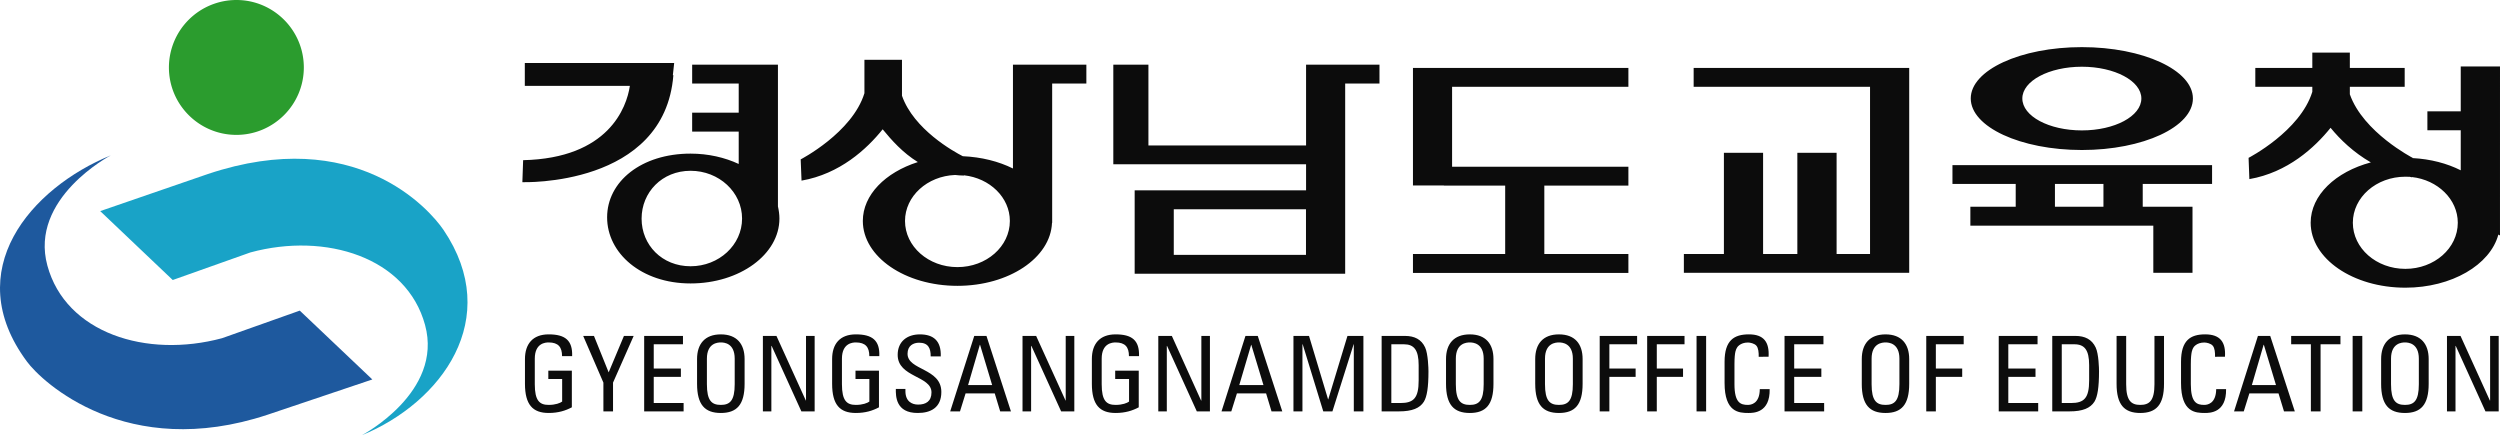 <svg xmlns="http://www.w3.org/2000/svg" width="1004.104" height="174.828" viewBox="0 0 265.669 46.257"><path fill="#0c0c0c" d="M59.728 37.844c0-.947-.39-1.454-1.425-1.454-.323 0-1.473.055-1.473 1.727v2.713c0 1.756.51 2.198 1.473 2.198.738 0 1.225-.199 1.435-.354v-2.4h-1.47v-.886h2.5v3.896c-.664.353-1.43.602-2.465.602-1.69 0-2.517-.879-2.517-3.102v-2.629c0-1.598.827-2.622 2.517-2.622 1.745 0 2.557.63 2.496 2.31zm6.576-2.147h1.034l-2.194 4.963v3.056h-1.023V40.66l-2.148-4.963h1.145l1.563 3.875zm2.15 8.019v-8.02h4.123v.89h-3.106v2.578h2.884v.885h-2.884v2.78h3.174v.887zm5.62-2.932v-2.629c0-1.598.824-2.622 2.526-2.622 1.701 0 2.526 1.024 2.526 2.622v2.63c0 2.222-.825 3.101-2.526 3.101-1.702 0-2.526-.879-2.526-3.102m4 .046v-2.713c0-1.672-1.144-1.727-1.474-1.727-.324 0-1.48.055-1.48 1.727v2.713c0 1.756.51 2.198 1.48 2.198.961 0 1.474-.442 1.474-2.198zm8.496-5.133v8.019h-1.411L82 36.762h-.03v6.954h-.9v-8.02h1.44l3.123 6.867h.019v-6.866zm5.81 2.147c0-.947-.395-1.454-1.434-1.454-.315 0-1.476.055-1.476 1.727v2.713c0 1.756.514 2.198 1.476 2.198.73 0 1.227-.199 1.439-.354v-2.4h-1.474v-.886h2.494v3.896c-.66.353-1.42.602-2.459.602-1.699 0-2.519-.879-2.519-3.102v-2.629c0-1.598.82-2.622 2.52-2.622 1.738 0 2.561.63 2.494 2.31zm3.836 3.486v.234c0 1.088.685 1.43 1.35 1.43.812 0 1.42-.342 1.42-1.295 0-1.78-3.593-1.582-3.593-3.988 0-1.427 1.012-2.178 2.36-2.178 1.463 0 2.28.71 2.218 2.344H98.9c.012-.88-.267-1.458-1.23-1.458-.611 0-1.228.311-1.228 1.177 0 1.77 3.592 1.511 3.592 4.057 0 1.686-1.162 2.233-2.486 2.233-2.363.021-2.363-1.788-2.35-2.556zm7.314-5.633h1.299l2.601 8.019h-1.143l-.578-1.908h-3.1l-.594 1.908h-1.04l2.556-8.02m.616.945h-.022l-1.25 4.277h2.557zm10.018-.944v8.019h-1.402l-3.158-6.954h-.032v6.954h-.913v-8.02h1.447l3.124 6.867h.019v-6.866zm5.805 2.147c0-.947-.39-1.454-1.419-1.454-.32 0-1.478.055-1.478 1.727v2.713c0 1.756.503 2.198 1.478 2.198.73 0 1.227-.199 1.43-.354v-2.4h-1.473v-.886h2.503v3.896c-.661.353-1.43.602-2.46.602-1.7 0-2.522-.879-2.522-3.102v-2.629c0-1.598.822-2.622 2.522-2.622 1.737 0 2.544.63 2.49 2.31zm8.606-2.147v8.019h-1.394l-3.161-6.954h-.027v6.954h-.905v-8.02h1.439l3.107 6.867h.03v-6.866zm3.776 0h1.307l2.606 8.019h-1.144l-.575-1.908h-3.103l-.596 1.908h-1.039l2.544-8.02m.62.945h-.016l-1.261 4.277h2.57zm5.435 7.075h-.955v-8.02h1.653l2.025 6.737h.022l2.039-6.736h1.695v8.019h-1.02v-7.13h-.02l-2.253 7.13h-.973l-2.186-7.13h-.027zm8.416-8.019h2.47c1.029 0 1.755.369 2.152 1.225.317.674.354 2.274.354 2.527 0 1.716-.156 2.698-.486 3.237-.43.686-1.238 1.03-2.648 1.03h-1.842v-8.02m1.03 7.133h.961c1.422 0 1.943-.538 1.943-2.403v-1.62c0-1.621-.499-2.22-1.558-2.22h-1.345zm5.812-2.045v-2.629c0-1.598.828-2.622 2.529-2.622 1.696 0 2.513 1.024 2.513 2.622v2.63c0 2.222-.817 3.101-2.513 3.101-1.7 0-2.529-.879-2.529-3.102m4.002.046v-2.713c0-1.672-1.156-1.727-1.473-1.727-.331 0-1.486.055-1.486 1.727v2.713c0 1.756.516 2.198 1.486 2.198.962 0 1.473-.442 1.473-2.198zm5.476-.046v-2.629c0-1.598.82-2.622 2.52-2.622 1.707 0 2.517 1.024 2.517 2.622v2.63c0 2.222-.81 3.101-2.516 3.101-1.7 0-2.52-.879-2.52-3.102m4 .046v-2.713c0-1.672-1.162-1.727-1.48-1.727-.327 0-1.482.055-1.482 1.727v2.713c0 1.756.511 2.198 1.482 2.198.974 0 1.48-.442 1.48-2.198zm2.852 2.886v-8.02h3.976v.89h-2.948v2.578h2.79v.885h-2.79v3.667zm5.045 0v-8.02h3.97v.89h-2.947v2.578h2.789v.885h-2.79v3.667zm6.265 0h-1.017v-8.02h1.017zm5.588-5.803c.01-.46-.033-.917-.24-1.17-.216-.255-.688-.345-.896-.345-.846 0-1.175.511-1.21.622-.038.09-.23.289-.23 1.666v2.144c0 1.964.638 2.198 1.42 2.198.32 0 1.26-.11 1.271-1.676h1.05c.051 2.534-1.737 2.534-2.26 2.534-.999 0-2.532-.069-2.532-3.18v-2.264c0-2.266.997-2.91 2.588-2.91 1.579 0 2.181.82 2.089 2.38zm2.745 5.803v-8.02h4.135v.89h-3.109v2.578h2.886v.885h-2.886v2.78h3.184v.887zm8.209-2.932v-2.629c0-1.598.822-2.622 2.528-2.622 1.687 0 2.511 1.024 2.511 2.622v2.63c0 2.222-.824 3.101-2.51 3.101-1.707 0-2.53-.879-2.53-3.102m4.001.046v-2.713c0-1.672-1.16-1.727-1.472-1.727-.32 0-1.484.055-1.484 1.727v2.713c0 1.756.514 2.198 1.484 2.198.964 0 1.472-.442 1.472-2.198zm2.852 2.886v-8.02h3.978v.89h-2.958v2.578h2.8v.885h-2.8v3.667zm7.703 0v-8.02h4.125v.89h-3.108v2.578h2.89v.885h-2.89v2.78h3.176v.887zm5.688-8.019h2.45c1.028 0 1.759.369 2.162 1.225.327.674.357 2.274.357 2.527 0 1.716-.157 2.698-.488 3.237-.44.686-1.243 1.03-2.645 1.03h-1.836v-8.02m1.01 7.133h.97c1.424 0 1.94-.538 1.94-2.403v-1.62c0-1.621-.494-2.22-1.568-2.22h-1.342zm5.825-7.132h1.02v5.133c0 1.756.537 2.198 1.496 2.198.972 0 1.51-.442 1.51-2.198v-5.133h1.015v5.087c0 2.223-.82 3.102-2.525 3.102-1.696 0-2.516-.879-2.516-3.102zm10.464 2.216c.01-.46-.03-.917-.24-1.17-.21-.255-.682-.345-.896-.345-.845 0-1.174.511-1.21.622-.03.09-.227.289-.227 1.666v2.144c0 1.964.635 2.198 1.426 2.198.314 0 1.251-.11 1.27-1.676h1.05c.045 2.534-1.745 2.534-2.258 2.534-1 0-2.53-.069-2.53-3.18v-2.264c0-2.266.99-2.91 2.566-2.91 1.592 0 2.205.82 2.103 2.38zm4.558-2.216h1.305l2.613 8.019h-1.148l-.582-1.908h-3.1l-.594 1.908h-1.032l2.538-8.02m.63.945h-.026l-1.249 4.277h2.563zm8.139-.944v.89h-2.113v7.129h-1.03v-7.13h-2.095v-.89zm2.322 8.019h-1.027v-8.02h1.027zm2.001-2.932v-2.629c0-1.598.83-2.622 2.532-2.622 1.693 0 2.52 1.024 2.52 2.622v2.63c0 2.222-.827 3.101-2.52 3.101-1.703 0-2.533-.879-2.533-3.102m4.008.046v-2.713c0-1.672-1.155-1.727-1.475-1.727-.322 0-1.481.055-1.481 1.727v2.713c0 1.756.51 2.198 1.481 2.198.966 0 1.475-.442 1.475-2.198zm8.486-5.133v8.019h-1.406l-3.156-6.954h-.028v6.954h-.906v-8.02h1.439l3.12 6.867h.025v-6.866zm.137-12.027V7.06h-4.172v4.774h-3.544v2.009h3.544v4.254c-1.451-.73-3.203-1.198-5.109-1.297v-.026s-5.258-2.713-6.676-6.753v-.795h5.828V7.221h-5.828V5.587h-3.987V7.22h-6.058v2.006h6.058v.528c-1.288 4.19-6.774 7.02-6.774 7.02l.084 2.26c4.06-.704 6.94-3.347 8.63-5.453 1.017 1.248 2.447 2.62 4.28 3.677-3.74.994-6.396 3.487-6.396 6.41 0 3.816 4.502 6.904 10.062 6.904 4.923 0 9.025-2.432 9.884-5.644l.173.095v-1.355m-10.057 4.903c-3.082 0-5.58-2.187-5.58-4.903 0-2.705 2.498-4.89 5.58-4.89.153 0 .321.008.483.013.068.01.133.038.21.053v-.03c2.744.304 4.88 2.363 4.88 4.854 0 2.716-2.494 4.903-5.573 4.903zM71.556 7.993h-.054l.14-1.298H55.77v2.432h11.164c-.343 2.302-2.273 7.69-11.343 7.895l-.081 2.337s15.098.52 16.047-11.366m11.112 13.934V6.872h-9.115v2.005H78.5v3.098h-4.947v2.013H78.5v3.437c-1.476-.69-3.236-1.1-5.117-1.1-5.223 0-8.867 2.966-8.867 6.772 0 3.812 3.644 7.024 8.867 7.024 5.226 0 9.444-3.087 9.444-6.894 0-.448-.065-.88-.159-1.3m-9.285 6.368c-3.033 0-5.203-2.256-5.203-5.06 0-2.8 2.17-5.086 5.203-5.086 3.024 0 5.475 2.27 5.475 5.078 0 2.801-2.451 5.068-5.475 5.068zm42.062-19.418V6.872h-7.801v11.033c-1.516-.753-3.34-1.218-5.332-1.305-.982-.502-5.214-2.855-6.461-6.426V6.357H91.86v3.55c-1.293 4.196-6.774 7.03-6.774 7.03l.09 2.258c4.064-.709 6.933-3.346 8.622-5.455.946 1.154 2.133 2.495 3.738 3.483-3.45 1.098-5.846 3.483-5.846 6.257 0 3.812 4.494 6.896 10.052 6.896 5.47 0 9.902-2.978 10.051-6.696l.018.007V8.877h3.634m-13.703 19.508c-3.077 0-5.569-2.195-5.569-4.905 0-2.633 2.372-4.773 5.322-4.886.309.034.622.062.944.062v-.028c2.75.303 4.876 2.357 4.876 4.852 0 2.71-2.486 4.905-5.573 4.905zm37.051-21.513v8.584H122.04V6.872h-3.731v10.585h20.484v2.77h-18.215v8.863h22.371V8.877h3.645V6.872h-7.8m-.01 20.21h-14.05v-4.846h14.05zM179.981 7.22v2.007h18.744v17.765h-3.553V16.24H191v10.752h-3.64V16.24h-4.164v10.752h-4.255v2h23.946V7.22zm-6.935 2.007V7.221h-22.894v12.488h3.286v.013h6.514v7.272h-9.8v2.01h22.894v-2.01h-8.934v-7.272h8.934v-2.006H154.31V9.227zm62.027 10.319v-1.995h-27.589v1.995h6.722v2.42h-4.819v2.013h19.442v5.012h4.164v-7.025h-5.289v-2.42h7.369m-11.544 2.42h-5.155v-2.42h5.155v2.42m-2.29-6.025c6.505 0 11.797-2.456 11.797-5.478 0-3.012-5.292-5.455-11.798-5.455-6.525 0-11.81 2.443-11.81 5.455 0 3.022 5.285 5.478 11.81 5.478m0-8.85c3.486 0 6.32 1.51 6.32 3.372 0 1.886-2.834 3.395-6.32 3.395-3.498 0-6.329-1.51-6.329-3.395 0-1.861 2.83-3.372 6.33-3.372zm0 0"/><path fill="#1e599e" d="M28.425 44.074C13.459 49.03 4.458 40.6 2.859 38.42c-7.185-9.68.436-18.442 8.914-21.912 0 0-8.694 4.56-6.738 11.721 1.95 7.165 10.531 9.877 18.565 7.71l8.256-2.93 7.71 7.316zm0 0"/><path fill="#19a3c7" d="m10.648 22.434 7.707 7.322 8.256-2.931c8.029-2.176 16.613.537 18.558 7.711 1.96 7.169-6.727 11.72-6.727 11.72 8.466-3.472 15.069-12.392 8.687-21.825-1.521-2.236-9.375-11.187-25.04-5.938zm0 0"/><path fill="#2b9c2e" d="M32.286 7.17c0 3.95-3.215 7.164-7.166 7.164-3.956 0-7.171-3.213-7.171-7.164A7.175 7.175 0 0 1 25.12 0c3.951 0 7.166 3.212 7.166 7.17zm0 0"/></svg>